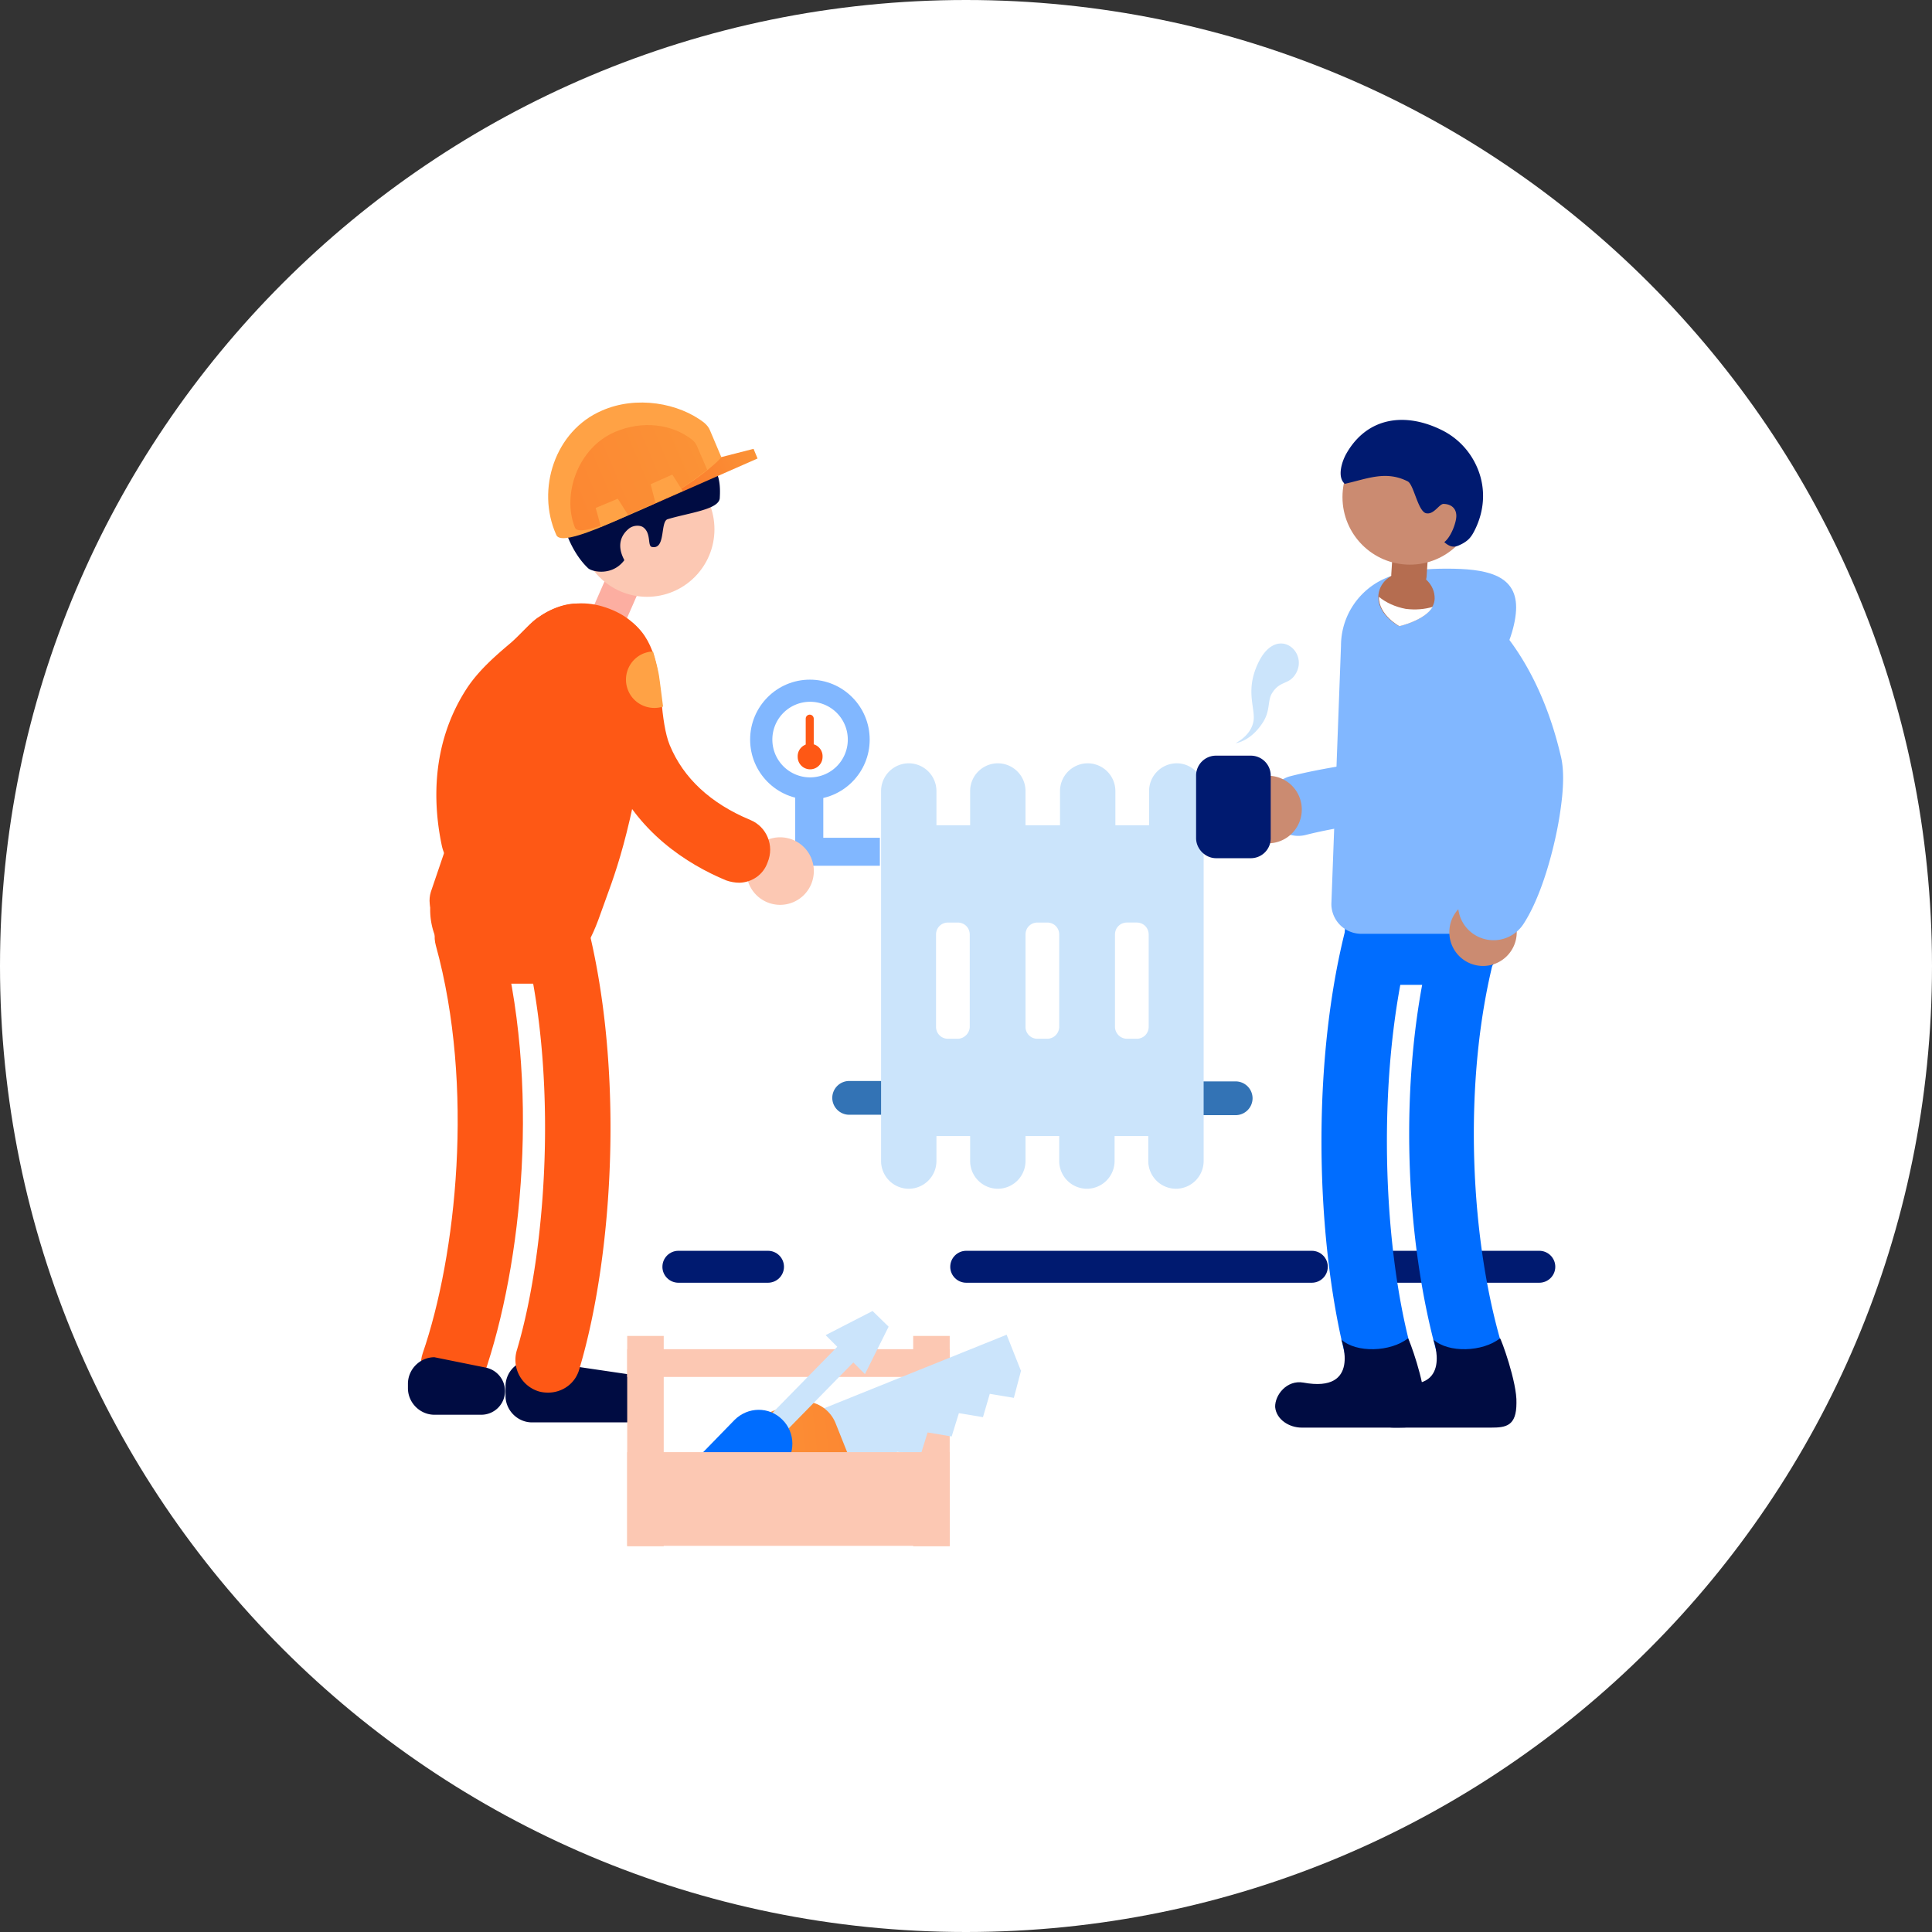 <svg xmlns="http://www.w3.org/2000/svg" fill="none" viewBox="0 0 189 189"><rect x="0" y="0" width="189" height="189" fill="#333333" stroke="none"/><path fill="#fff" fill-rule="evenodd" d="M94.5 0C146.69 0 189 42.31 189 94.5c0 52.191-42.309 94.5-94.5 94.5C42.31 189 0 146.691 0 94.5 0 42.31 42.31 0 94.5 0Z" clip-rule="evenodd"/><path fill="#001A70" fill-rule="evenodd" d="M92.96 123.923c0-.863.703-1.563 1.57-1.563h33.793c.867 0 1.57.7 1.57 1.563s-.703 1.563-1.57 1.563H94.529c-.867 0-1.57-.7-1.57-1.563ZM133.505 123.923c0-.863.703-1.563 1.57-1.563h15.503c.867 0 1.57.7 1.57 1.563s-.703 1.563-1.57 1.563h-15.503c-.867 0-1.57-.7-1.57-1.563ZM64.802 123.923c0-.863.702-1.563 1.57-1.563h8.752c.867 0 1.57.7 1.57 1.563s-.703 1.563-1.57 1.563H66.37c-.867 0-1.57-.7-1.57-1.563Z" clip-rule="evenodd"/><path fill="#3373B5" d="M112.839 109.053v-3.265h8.046a1.66 1.66 0 0 1 1.649 1.652 1.66 1.66 0 0 1-1.649 1.652h-8.046v-.039ZM91.074 105.787v3.265h-8.007a1.66 1.66 0 0 1-1.649-1.652 1.66 1.66 0 0 1 1.649-1.652h8.007v.039Z"/><path fill="#81B7FF" d="M79.23 78.211c3.23 0 5.848-2.624 5.848-5.861 0-3.237-2.618-5.862-5.848-5.862s-5.848 2.624-5.848 5.862c0 3.237 2.618 5.861 5.848 5.861Z"/><path fill="#fff" d="M79.247 76.048a3.694 3.694 0 0 0 3.69-3.698 3.694 3.694 0 0 0-3.69-3.698 3.694 3.694 0 0 0-3.69 3.698 3.694 3.694 0 0 0 3.69 3.698Z"/><path fill="#FE5815" d="M79.251 75.26c.672 0 1.217-.546 1.217-1.22a1.218 1.218 0 1 0-2.433 0c0 .674.544 1.22 1.216 1.22Z"/><path fill="#FE5815" d="M79.644 73.648h-.824v-3.344c0-.236.196-.393.392-.393.236 0 .393.196.393.393v3.344h.04Z"/><path fill="#81B7FF" d="M134.894 59.407c0 3.265 3.022 9.244 6.712 9.244 3.728 0 6.711-5.979 6.711-9.244 0-3.265-3.1-3.777-6.79-3.777-3.728 0-6.633.512-6.633 3.777Z"/><path fill="#006DFF" d="M136.399 96.346h5.769a4.83 4.83 0 0 0 4.828-4.839v-2.242a4.83 4.83 0 0 0-4.828-4.839h-5.769a4.83 4.83 0 0 0-4.828 4.839v2.242c0 2.636 2.198 4.839 4.828 4.839Z"/><path fill="#0180E7" d="M135.382 89.344c-4.081 13.454-3.571 32.336-.274 44.02Z"/><path fill="#006DFF" fill-rule="evenodd" d="M136.306 86.293a3.184 3.184 0 0 1 2.139 3.972c-3.889 12.817-3.406 31.078-.258 42.236a3.185 3.185 0 0 1-2.216 3.93 3.203 3.203 0 0 1-3.947-2.206c-3.445-12.209-3.982-31.713.293-45.803a3.203 3.203 0 0 1 3.989-2.129Z" clip-rule="evenodd"/><path fill="#0180E7" d="M143.299 92.137c-3.611 13.218-2.708 30.134.863 41.306Z"/><path fill="#006DFF" fill-rule="evenodd" d="M144.149 89.099a3.146 3.146 0 0 1 2.222 3.864c-3.441 12.596-2.574 28.892.825 39.525a3.145 3.145 0 0 1-2.054 3.954 3.165 3.165 0 0 1-3.972-2.045c-3.745-11.712-4.683-29.247-.902-43.086a3.164 3.164 0 0 1 3.881-2.212Z" clip-rule="evenodd"/><path fill="#81B7FF" fill-rule="evenodd" d="M133.258 58.928a2.99 2.99 0 0 1 4.128.86c3.702 5.636 3.343 12.963 3.19 15.715-.104 1.911-1.342 3.078-2.432 3.692-.987.556-2.171.86-3.174 1.073a68.97 68.97 0 0 1-2.584.477c-.294.05-.587.1-.876.151-1.222.215-2.487.455-3.771.782a2.984 2.984 0 0 1-3.628-2.143 2.969 2.969 0 0 1 2.153-3.61c1.502-.382 2.94-.653 4.209-.876.355-.063.688-.12 1.004-.174a59.439 59.439 0 0 0 2.244-.413c.407-.087.714-.166.944-.234.113-3.035-.022-7.766-2.271-11.19a2.96 2.96 0 0 1 .864-4.11Z" clip-rule="evenodd"/><path fill="#81B7FF" d="M133.146 91.35h11.068a2.902 2.902 0 0 0 2.905-2.91l-1.57-25.256c0-3.973-3.219-7.2-7.183-7.2s-7.182 3.227-7.182 7.2l-.942 25.255a2.926 2.926 0 0 0 2.904 2.911Z"/><path fill="#CB8B71" d="M145.08 94.497a3.3 3.3 0 0 0 3.297-3.304 3.3 3.3 0 0 0-3.297-3.305 3.3 3.3 0 0 0-3.297 3.305 3.3 3.3 0 0 0 3.297 3.304Z"/><path fill="#81B7FF" fill-rule="evenodd" d="M139.021 59.315a3.487 3.487 0 0 1 4.881-.584c6.223 4.867 8.224 12.83 8.813 15.351l.005.02.004.019c.261 1.175.21 2.588.093 3.802a35.133 35.133 0 0 1-.704 4.246c-.632 2.804-1.681 6.095-3.093 8.243a3.486 3.486 0 0 1-4.812 1.001 3.452 3.452 0 0 1-1.006-4.79c.708-1.078 1.542-3.373 2.127-5.969.279-1.237.473-2.419.567-3.393.047-.487.066-.89.064-1.203-.002-.284-.022-.42-.025-.443v-.002c-.596-2.534-2.21-8.219-6.328-11.44a3.45 3.45 0 0 1-.586-4.858Z" clip-rule="evenodd"/><path fill="#B56D50" d="M134.851 58.148c-.235 1.928 2.002 3.108 2.002 3.108s3.415-.708 3.493-2.675c.039-1.298-1.02-2.478-2.551-2.596-1.531-.118-2.787.865-2.944 2.163Z"/><path fill="#B56D50" d="M137.558 59.25c-.392-.078-.51-1.416-.785-1.613a1.798 1.798 0 0 1-.667-1.495l.196-2.99 3.454.276-.196 2.95a1.75 1.75 0 0 1-.863 1.377c-.275.197-.746 1.574-1.139 1.495Z"/><path fill="#CB8B71" d="M137.923 55.238c3.641 0 6.594-2.96 6.594-6.61 0-3.65-2.953-6.608-6.594-6.608-3.642 0-6.594 2.959-6.594 6.609s2.952 6.609 6.594 6.609Z"/><path fill="#fff" d="M140.154 59.368c-.785 1.337-3.258 1.888-3.258 1.888s-2.04-1.101-2.001-2.871c.667.55 1.57.983 2.629 1.18.942.118 1.845.04 2.63-.197Z"/><path fill="#000C42" d="M136.495 135.252c5.691 1.062 3.729-4.209 3.729-4.209 1.452 1.337 4.827 1.219 6.515-.118.078-.04 1.688 4.327 1.609 6.333 0 2.243-1.02 2.4-2.473 2.4h-9.537c-1.217 0-2.473-.787-2.59-2.006-.04-1.181 1.177-2.675 2.747-2.4Z"/><path fill="#000C42" d="M127.491 135.252c5.691 1.062 3.729-4.209 3.729-4.209 1.452 1.337 4.828 1.219 6.515-.118.079-.04 1.688 4.327 1.609 6.333 0 2.243-1.02 2.4-2.472 2.4h-9.538c-1.216 0-2.472-.787-2.59-2.006-.039-1.181 1.138-2.675 2.747-2.4Z"/><path fill="#CB8B71" d="M124.052 82.499a3.3 3.3 0 0 0 3.297-3.304 3.3 3.3 0 0 0-3.297-3.305 3.3 3.3 0 0 0-3.297 3.305 3.3 3.3 0 0 0 3.297 3.304Z"/><path fill="#001A70" d="M131.751 44.301c2.041-3.501 5.731-4.012 9.342-2.203a7.24 7.24 0 0 1 3.297 3.383c.942 1.967.942 4.249-.118 6.373-.353.708-.628 1.023-1.295 1.377-.432.197-.903.511-1.688-.197.667-.511 1.177-1.927 1.177-2.557 0-.905-.706-1.18-1.256-1.18-.431 0-.942 1.102-1.726.905-.785-.236-1.178-2.793-1.767-3.108-2.158-1.101-4.003-.236-6.162.236-.785-.669-.274-2.242.196-3.029Z"/><path fill="#CBE4FB" d="M120.876 72.704s1.53-.157 2.747-2.164c.628-1.062.393-2.006.785-2.675.785-1.337 1.688-.826 2.355-1.967 1.256-2.124-1.766-4.72-3.572-1.259-1.413 2.754-.431 4.446-.549 5.783-.079.63-.432 1.534-1.766 2.282ZM115.118 74.67a2.717 2.717 0 0 0-2.708 2.715v3.344h-3.297v-3.344a2.716 2.716 0 0 0-2.708-2.714 2.717 2.717 0 0 0-2.708 2.714v3.344h-3.375v-3.344a2.717 2.717 0 0 0-2.709-2.714 2.717 2.717 0 0 0-2.708 2.714v3.344h-3.297v-3.344a2.717 2.717 0 0 0-2.708-2.714 2.717 2.717 0 0 0-2.708 2.714v36.192a2.716 2.716 0 0 0 2.708 2.714 2.716 2.716 0 0 0 2.708-2.714v-2.439h3.297v2.439a2.716 2.716 0 0 0 2.708 2.714 2.717 2.717 0 0 0 2.709-2.714v-2.439h3.297v2.439a2.716 2.716 0 0 0 2.708 2.714 2.716 2.716 0 0 0 2.708-2.714v-2.439h3.297v2.439a2.716 2.716 0 0 0 2.708 2.714 2.716 2.716 0 0 0 2.708-2.714V77.385c.079-1.455-1.138-2.714-2.63-2.714Zm-21.43 26.948h-.941a1.158 1.158 0 0 1-1.178-1.18v-9.009c0-.669.51-1.18 1.178-1.18h.942c.667 0 1.177.511 1.177 1.18v9.009c0 .629-.55 1.18-1.177 1.18Zm8.753 0h-.942a1.158 1.158 0 0 1-1.177-1.18v-9.009c0-.669.51-1.18 1.177-1.18h.942c.667 0 1.178.511 1.178 1.18v9.009c0 .629-.511 1.18-1.178 1.18Zm6.633-1.18v-9.009c0-.669.51-1.18 1.178-1.18h.942c.667 0 1.177.511 1.177 1.18v9.009c0 .668-.51 1.18-1.177 1.18h-.942a1.182 1.182 0 0 1-1.178-1.18Z"/><path fill="#81B7FF" fill-rule="evenodd" d="M80.54 81.957v-4.769h-2.747v7.504h8.281v-2.735H80.54Z" clip-rule="evenodd"/><path fill="#000C42" d="m62.445 134.583-6.947-1.023c-.746 0-3.61-.078-4.906-.078a2.564 2.564 0 0 0-1.138 2.163v.905c0 1.416 1.177 2.596 2.59 2.596h9.93a2.322 2.322 0 0 0 2.316-2.32c0-1.063-.785-2.007-1.845-2.243Z"/><path fill="#FCAEA1" d="m62.526 57.754-3.163-1.39-1.608 3.675 3.163 1.39 1.608-3.675Z"/><path fill="#FCC8B3" d="M63.299 58.384c3.641 0 6.593-2.959 6.593-6.609s-2.952-6.609-6.593-6.609c-3.642 0-6.594 2.96-6.594 6.61 0 3.65 2.952 6.608 6.594 6.608Z"/><path fill="#FE5815" d="M44.402 136.668c-.354 0-.707-.039-1.06-.157-1.688-.59-2.551-2.4-2.002-4.091 3.297-9.56 5.103-26.121 1.295-39.93-.47-1.69.55-3.46 2.238-3.933 1.687-.472 3.454.55 3.925 2.242 4.16 15.185 2.276 32.927-1.453 43.705-.392 1.338-1.648 2.164-2.943 2.164Z"/><path fill="#FE5815" d="M54.484 96.228h-5.18c-3.965 0-7.222-3.265-7.222-7.239v-.472a3.195 3.195 0 0 1 3.179-3.186h9.223c1.767 0 3.18 1.456 3.18 3.186v4.524c0 1.731-1.413 3.187-3.18 3.187Z"/><path fill="#FE5815" d="M53.617 136.235c-.314 0-.628-.039-.903-.118a3.224 3.224 0 0 1-2.158-4.012c3.1-10.386 4.2-28.757.078-42.329-.51-1.691.432-3.5 2.12-4.012 1.687-.512 3.493.433 4.003 2.124 4.514 14.949 3.375 34.461-.078 46.026-.393 1.456-1.688 2.321-3.062 2.321Z"/><path fill="#FE5815" d="m44.109 90.878 10.597 3.186c1.53.472 2.826-1.18 4.043-4.681 1.373-3.894 2.943-7.12 5.024-21.085.745-4.918-1.02-7.829-4.828-8.97-3.768-1.14-7.81 1.023-8.949 4.839l-7.85 23.092c-.47 1.534.432 3.147 1.963 3.619Z"/><path fill="#FCC8B3" d="M76.316 88.518a3.3 3.3 0 0 0 3.297-3.305 3.3 3.3 0 0 0-3.297-3.304 3.3 3.3 0 0 0-3.297 3.304 3.3 3.3 0 0 0 3.297 3.305Z"/><path fill="#FE5815" d="M72.35 86.354c-.431 0-.902-.079-1.334-.236-3.768-1.574-8.792-4.72-11.304-10.74-.824-2.006-1.06-4.209-1.256-6.176-.117-1.14-.274-2.832-.588-3.383-1.335-1.023-1.61-2.91-.667-4.327 1.02-1.416 2.983-1.77 4.395-.787 2.473 1.731 2.826 4.839 3.101 7.829.157 1.573.353 3.225.824 4.366 1.335 3.226 4.004 5.704 7.89 7.317 1.608.669 2.354 2.518 1.687 4.13-.432 1.26-1.57 1.968-2.747 2.007Z"/><path fill="#FE5815" d="M43.79 84.033c-.275-.354-.432-.747-.55-1.22-.864-4.012-1.138-9.952 2.394-15.42 1.178-1.81 2.865-3.265 4.357-4.524.863-.747 2.08-2.163 2.747-2.517 2.983-2.085 6.005-1.456 6.005.314 0 3.03-2.394 5.075-4.67 7.002-1.217 1.023-2.473 2.125-3.14 3.147-1.884 2.95-2.395 6.53-1.531 10.661a3.215 3.215 0 0 1-2.433 3.777c-1.217.275-2.473-.236-3.18-1.22Z"/><path fill="#000C42" d="M47.09 138.399h-4.593c-1.413 0-2.59-1.18-2.59-2.596v-.433c0-1.416 1.177-2.597 2.59-2.597l5.063 1.023a2.354 2.354 0 0 1 1.845 2.282 2.322 2.322 0 0 1-2.316 2.321ZM70.413 48.707c.157-2.596-.55-3.973-4.514-5.586-6.908-2.872-10.322 2.046-10.99 6.412-.156 1.102.746 4.288 2.63 6.058.393.355 2.355.787 3.533-.786.039-.04-1.178-1.77.47-3.108.472-.354 1.1-.315 1.374-.118.825.59.393 1.849.864 1.928 1.373.275.785-2.479 1.53-2.715 2.08-.63 5.064-.944 5.103-2.085Z"/><path fill="#FFA245" d="M64.473 66.134c-.157-.984-.589-2.4-.589-2.4-.314 0-.628.079-.942.197a2.765 2.765 0 0 0-1.491 3.62c.55 1.337 2.04 2.005 3.414 1.573 0 .039-.235-1.889-.392-2.99Z"/><path fill="url(#a)" d="m63.472 49.533 6.712-4.72 3.532-.905.393.944-10.637 4.681Z"/><path fill="#FFA245" d="M58.875 40.17c3.376-1.494 7.536-.747 10.009 1.18.274.237.47.473.588.788l1.1 2.596c-1.139 1.298-4.514 3.698-7.536 4.996-3.808 1.652-8.243 3.776-8.635 2.557-1.963-4.406-.118-10.15 4.474-12.116Z"/><path fill="url(#b)" d="M60.156 42.256c2.669-1.141 5.573-.787 7.535.747.197.157.354.354.471.59l1.02 2.36c-1.059.826-3.218 2.479-6.083 3.698-3.022 1.298-6.554 2.911-6.868 1.928-1.256-3.187.274-7.75 3.925-9.323Z"/><path fill="#FFA245" d="m64.124 49.218 2.67-1.18-1.021-1.613-2.12.945.471 1.849ZM58.786 51.54l2.669-1.142-1.02-1.612-2.16.904.51 1.85Z"/><path fill="#FCC8B3" d="M92.913 131.987H61.357v2.714h31.556v-2.714Z"/><path fill="#FCC8B3" d="M64.929 130.689h-3.572v20.574h3.572v-20.574ZM92.906 130.689h-3.572v20.574h3.572v-20.574Z"/><path fill="#CBE4FB" d="m99.848 134.033-1.373-3.462-20.017 8.064 2.786 6.924 2.708.629.707-2.321 2.355.433.746-2.282 2.276.394.707-2.282 2.354.394.707-2.282 2.355.393.667-2.281 2.355.393.706-2.675-.039-.039Z"/><path fill="url(#c)" d="M77.605 151.184a3.412 3.412 0 0 1-3.494-2.085l-2.355-5.901c-.706-1.731.157-3.658 1.845-4.366l3.768-1.495c1.727-.708 3.65.157 4.357 1.849l2.355 5.901a3.392 3.392 0 0 1-.04 2.557c-.353.826-1.02 1.455-1.844 1.809l-3.768 1.495c-.236.118-.51.197-.825.236Z"/><path fill="#CBE4FB" d="m80.768 130.61 1.138 1.141-6.711 6.845 1.57 1.534 6.711-6.845 1.138 1.141 2.316-4.642-1.57-1.534-4.592 2.36Z"/><path fill="#006DFF" d="m76.564 143.552-3.14 3.226c-1.295 1.298-3.375 1.338-4.67.04-1.296-1.299-1.335-3.384-.04-4.682l3.14-3.226c1.296-1.298 3.376-1.337 4.67-.039 1.296 1.259 1.335 3.383.04 4.681Z"/><path fill="#FCC8B3" d="M92.913 142.058H61.357v9.165h31.556v-9.165Z"/><path fill="#001A70" d="M118.971 83.955h3.375a1.946 1.946 0 0 0 1.963-1.967V75.89a1.946 1.946 0 0 0-1.963-1.967h-3.375a1.945 1.945 0 0 0-1.962 1.967v6.098c0 1.062.902 1.967 1.962 1.967Z"/><defs><linearGradient id="a" x1="73.817" x2="63.127" y1="44.148" y2="48.753" gradientUnits="userSpaceOnUse"><stop stop-color="#FB9236"/><stop offset=".913" stop-color="#FC762B"/><stop offset="1" stop-color="#FD4117"/></linearGradient><linearGradient id="b" x1="67.968" x2="55.007" y1="43.235" y2="48.819" gradientUnits="userSpaceOnUse"><stop stop-color="#FB9236"/><stop offset="1" stop-color="#FC8732"/></linearGradient><linearGradient id="c" x1="71.829" x2="84.042" y1="144.846" y2="143.478" gradientUnits="userSpaceOnUse"><stop stop-color="#FB9236"/><stop offset="1" stop-color="#FC8732"/></linearGradient></defs></svg>